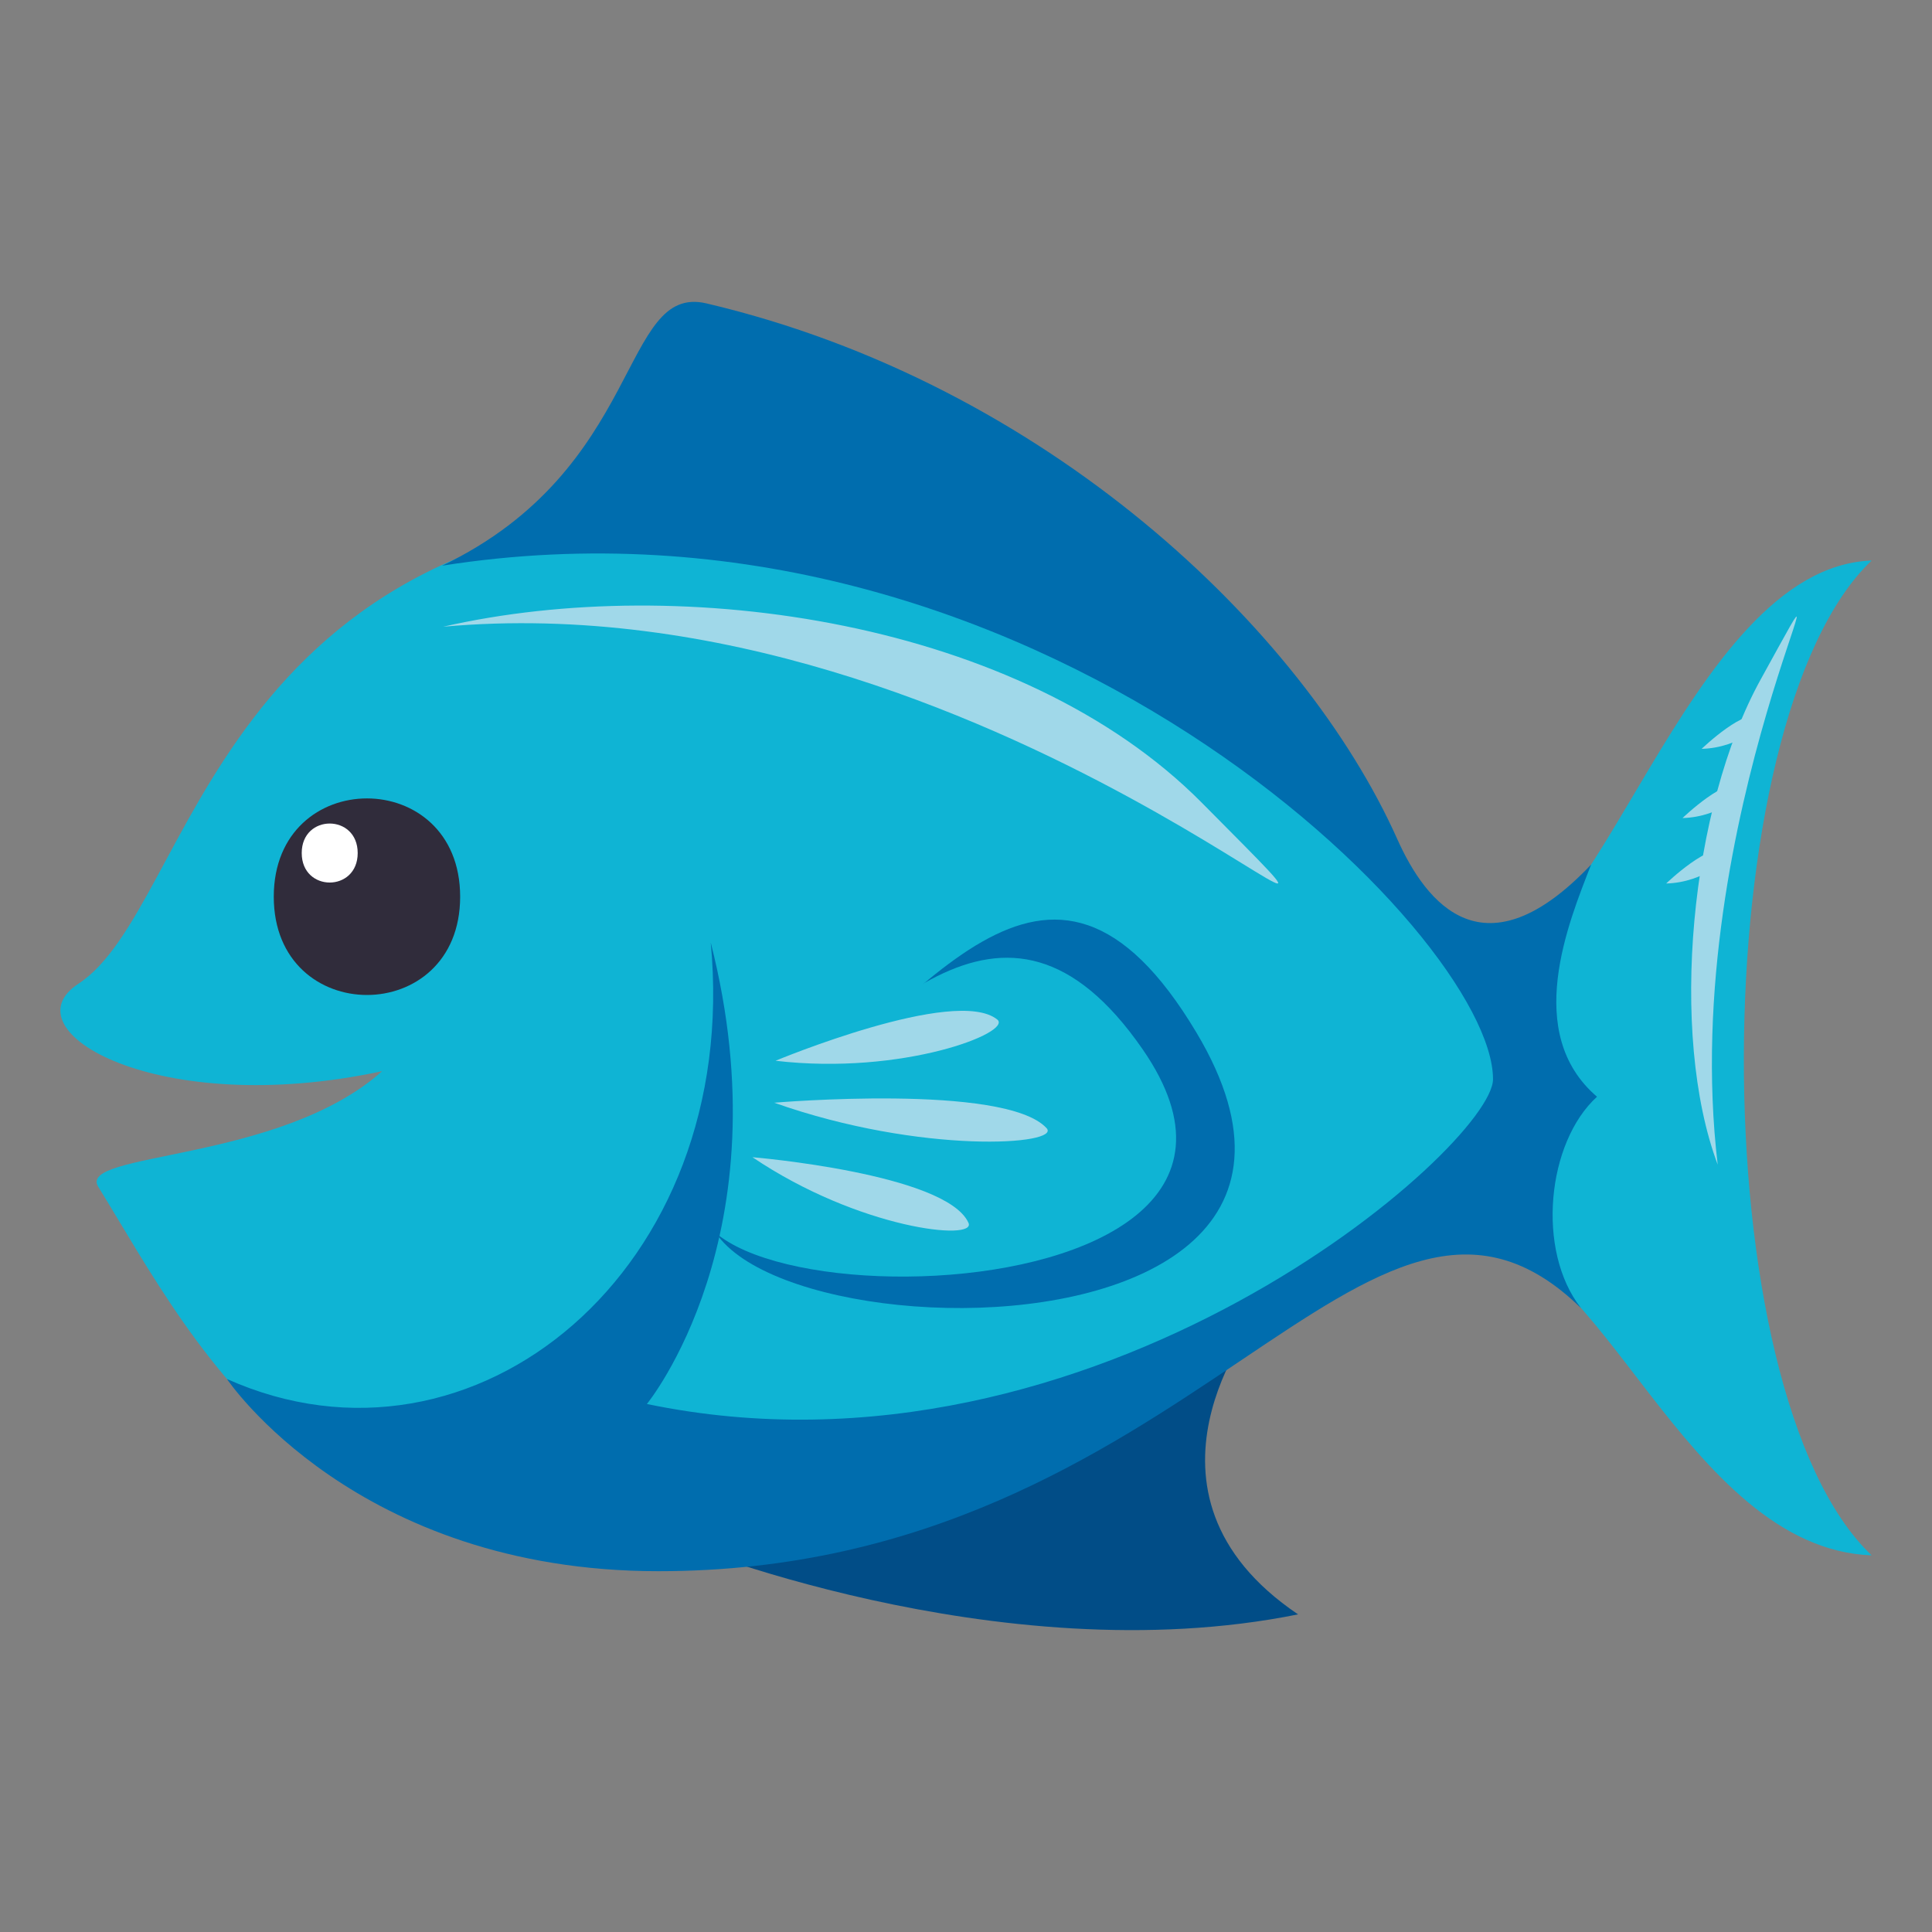 <svg xmlns="http://www.w3.org/2000/svg" width="64" height="64"><rect width="100%" height="100%" fill="#808080" stroke="none"/><path fill="#014D87" d="M22.184 50.994S33 55.5 43 53.478c-6-4.045-1.385-9.766-1.385-9.766l-19.431 7.282z"/><path fill="#0FB4D4" d="M48.963 41.373c3.92-.52 6.859 9.92 13.037 10.15-5.703-5.42-5.584-27.647 0-32.955-6.178.232-9.125 13.756-13.037 13.182-2.53-.367-4.972-14.893-24.705-14.893-17.269 0-17.776 13.197-21.662 15.732-2.375 1.55 2.625 4.494 10.063 2.895-3.389 3.031-10.125 2.666-9.404 3.83 3.224 5.205 7.941 15.195 22.217 10.422 14.674-4.906 15.376-7.291 23.491-8.363z"/><path fill="#302C3B" d="M15.243 29.705c0 4.34-6.174 4.34-6.174 0 0-4.342 6.174-4.342 6.174 0z"/><path fill="#FFF" d="M11.849 28.258c0 1.303-1.854 1.303-1.854 0s1.854-1.303 1.854 0z"/><path fill="#006DAE" d="M25.05 37.482c-9.029 6.838 22.425 9.85 14.584-3.276-4.939-8.268-9.132-.852-14.584 3.276z"/><path fill="#0FB4D4" d="M24.232 37.881c-6.934 5.938 20.461 6.773 13.622-3.118-4.616-6.675-9.005-.833-13.622 3.118z"/><path fill="#A0D8E9" d="M25.69 35.139c4.218.494 7.868-.944 7.346-1.365-1.385-1.118-7.346 1.365-7.346 1.365zm-.764 3.195c3.54 2.387 7.435 2.789 7.156 2.174-.738-1.635-7.156-2.174-7.156-2.174zm.72-1.805c4.883 1.725 9.543 1.402 9.021.84-1.38-1.492-9.021-.84-9.021-.84z"/><path fill="#006DAE" d="M52.709 28.639c-3.523 3.719-5.453 1.324-6.424-.846-3.104-6.943-11.642-15.098-22.881-17.742-2.863-.673-2.051 5.473-8.759 8.688 19.542-3.074 34.813 12.238 34.813 17.01 0 2.199-13.156 13.855-28.029 10.76 0 0 4.587-5.588 2.115-15.287 1.026 10.826-7.843 18.123-16.026 14.459 0 0 4.263 6.367 14.294 6.367 17.742 0 23.446-15.66 30.561-8.715-1.496-1.908-1.125-5.498.53-7.002-2.457-2.105-.952-5.755-.194-7.692z"/><path fill="#A0D8E9" d="M14.68 20.761c18.206-1.644 33.977 14.756 25.13 5.829-5.977-6.03-17.211-7.639-25.13-5.829zm43.645 1.746c-2.334 4.224-3.049 11.739-1.424 16.073-1.375-11.569 5.219-22.944 1.424-16.073z"/><path fill="#A0D8E9" d="M56.369 24.807c1.27-.033 2.199-.885 2.009-1.04-.503-.411-2.009 1.04-2.009 1.04zm-.633 2.292c1.27-.033 2.199-.885 2.009-1.04-.503-.411-2.009 1.04-2.009 1.04zm-.542 2.168c1.27-.033 2.199-.885 2.01-1.04-.504-.411-2.01 1.04-2.01 1.04z"/></svg>